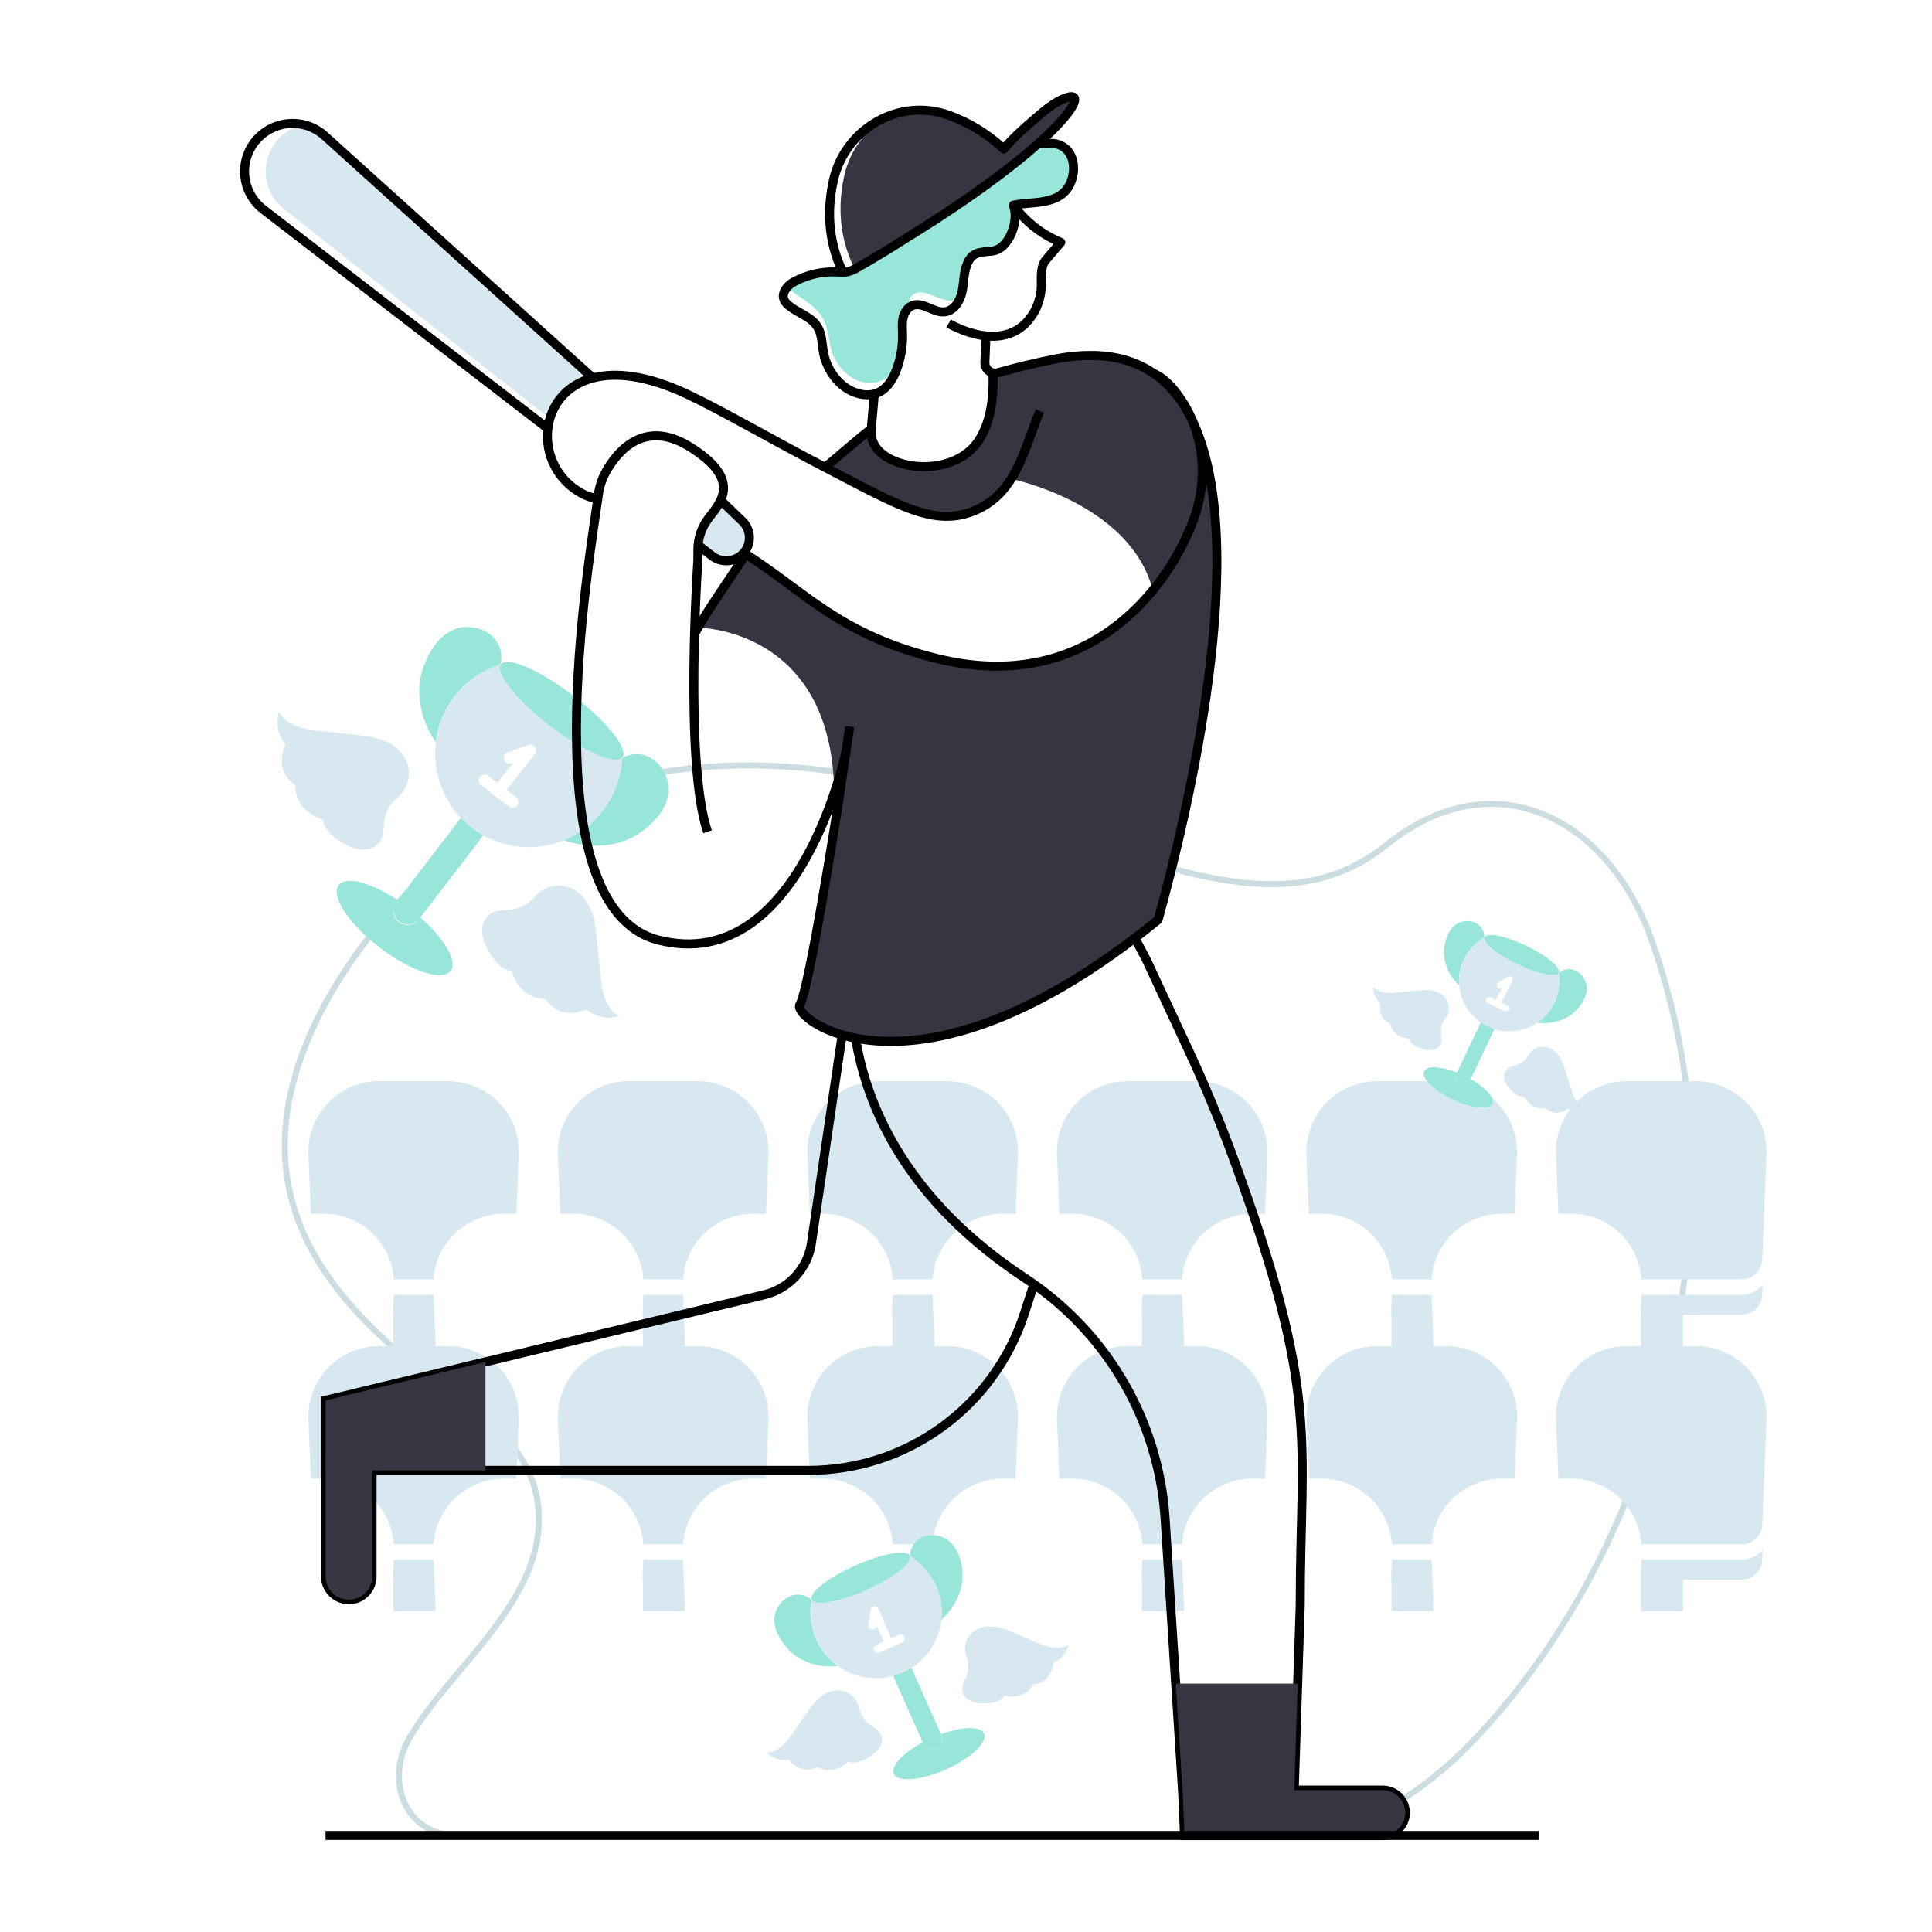 <?xml version="1.0" encoding="UTF-8"?> <svg xmlns="http://www.w3.org/2000/svg" width="1000" height="1000" viewBox="0 0 1000 1000" fill="none"><path d="M668 949.92C702.73 950.92 737.78 926.54 760.84 902.75C831.84 829.47 870.72 724.66 875.23 623.6C877.376 576.757 870.361 529.946 854.58 485.79C832.21 423.49 773.33 392.35 717.31 437.55C627.38 510.06 495.08 359.63 317.84 404.79C299.72 409.436 282.078 415.781 265.15 423.74C260.143 426.073 255.29 428.613 250.59 431.36" stroke="#CCDDE2" stroke-width="3.11" stroke-miterlimit="10"></path><path d="M246.33 433.879C230.043 443.919 215.362 456.355 202.78 470.769C172.6 505.149 144.78 552.449 147.57 599.619C149.86 638.159 171.76 668.309 199.26 693.619C225.69 717.979 273.01 738.019 278.34 777.799C284.9 826.709 233.51 861.929 211.8 899.799C199 922.169 210 950.999 238.26 949.999" stroke="#CCDDE2" stroke-width="3.11" stroke-miterlimit="10"></path><path d="M203.84 670.16L203.42 680.46H203.63V696.75H225.36V694.18L224.37 670.16H203.84Z" fill="#D7E8F0"></path><path d="M193.76 639.349C199.679 645.541 203.242 653.612 203.83 662.159H224.37C224.901 654.362 227.926 646.943 233 640.999C236.479 636.984 240.779 633.763 245.609 631.553C250.44 629.343 255.688 628.196 261 628.189H267.29L268.5 598.489C268.813 593.479 268.092 588.459 266.382 583.74C264.671 579.021 262.009 574.705 258.559 571.059C255.109 567.413 250.946 564.516 246.329 562.548C241.712 560.58 236.739 559.583 231.72 559.619H196.47C191.454 559.575 186.482 560.564 181.865 562.525C177.248 564.485 173.083 567.375 169.631 571.015C166.179 574.655 163.513 578.966 161.8 583.68C160.086 588.395 159.361 593.412 159.67 598.419L160.89 628.189H167.18C172.131 628.181 177.034 629.164 181.599 631.081C186.164 632.997 190.299 635.808 193.76 639.349Z" fill="#D7E8F0"></path><path d="M332.99 670.16L332.57 680.46H332.78V696.75H354.51V694.18L353.52 670.16H332.99Z" fill="#D7E8F0"></path><path d="M322.91 639.348C328.84 645.536 332.411 653.608 333 662.158H353.54C354.051 654.369 357.052 646.951 362.1 640.998C365.591 636.976 369.906 633.752 374.753 631.545C379.599 629.338 384.864 628.2 390.19 628.208H396.48L397.69 598.508C398.003 593.499 397.282 588.478 395.571 583.76C393.861 579.041 391.198 574.724 387.749 571.079C384.299 567.433 380.136 564.536 375.519 562.568C370.902 560.599 365.929 559.602 360.91 559.638H325.62C320.604 559.594 315.632 560.583 311.015 562.544C306.398 564.505 302.233 567.395 298.781 571.034C295.329 574.674 292.663 578.985 290.95 583.7C289.236 588.414 288.511 593.431 288.82 598.438L290 628.188H296.3C301.256 628.174 306.165 629.155 310.736 631.072C315.306 632.989 319.446 635.803 322.91 639.348Z" fill="#D7E8F0"></path><path d="M462.14 670.16L461.72 680.46H461.93V696.75H483.66V694.18L482.68 670.16H462.14Z" fill="#D7E8F0"></path><path d="M452.06 639.348C457.983 645.538 461.546 653.61 462.13 662.158H482.67C483.186 654.367 486.194 646.949 491.25 640.998C494.74 636.976 499.056 633.752 503.902 631.545C508.749 629.338 514.014 628.2 519.34 628.208H525.63L526.84 598.508C527.153 593.499 526.432 588.478 524.721 583.76C523.011 579.041 520.348 574.724 516.899 571.079C513.449 567.433 509.286 564.536 504.669 562.568C500.052 560.599 495.079 559.602 490.06 559.638H454.77C449.754 559.594 444.782 560.583 440.165 562.544C435.548 564.505 431.383 567.395 427.931 571.034C424.479 574.674 421.813 578.985 420.099 583.7C418.386 588.414 417.661 593.431 417.97 598.438L419.19 628.208H425.49C430.438 628.197 435.338 629.177 439.902 631.09C444.465 633.004 448.599 635.811 452.06 639.348Z" fill="#D7E8F0"></path><path d="M591.29 670.16L590.87 680.46H591.08V696.75H612.81V694.18L611.83 670.16H591.29Z" fill="#D7E8F0"></path><path d="M581.21 639.348C587.133 645.538 590.697 653.61 591.28 662.158H611.82C612.337 654.367 615.345 646.949 620.4 640.998C623.892 636.977 628.207 633.754 633.054 631.547C637.9 629.34 643.165 628.202 648.49 628.208H654.79L655.99 598.508C656.303 593.499 655.582 588.478 653.872 583.76C652.162 579.041 649.499 574.724 646.049 571.079C642.599 567.433 638.436 564.536 633.819 562.568C629.202 560.599 624.229 559.602 619.21 559.638H583.92C578.904 559.594 573.933 560.583 569.315 562.544C564.698 564.505 560.534 567.395 557.082 571.034C553.63 574.674 550.964 578.985 549.25 583.7C547.536 588.414 546.811 593.431 547.12 598.438L548.34 628.208H554.64C559.588 628.197 564.489 629.177 569.052 631.09C573.615 633.004 577.749 635.811 581.21 639.348Z" fill="#D7E8F0"></path><path d="M720.44 670.16L720.02 680.46H720.23V696.75H741.96V694.18L740.98 670.16H720.44Z" fill="#D7E8F0"></path><path d="M710.36 639.348C716.283 645.538 719.847 653.61 720.43 662.158H741C741.508 654.371 744.505 646.953 749.55 640.998C753.043 636.976 757.36 633.752 762.208 631.545C767.057 629.338 772.323 628.2 777.65 628.208H783.94L785.14 598.508C785.453 593.499 784.732 588.478 783.022 583.76C781.311 579.041 778.649 574.724 775.199 571.079C771.749 567.433 767.586 564.536 762.969 562.568C758.352 560.599 753.379 559.602 748.36 559.638H713.07C708.054 559.594 703.082 560.583 698.465 562.544C693.848 564.505 689.684 567.395 686.231 571.034C682.779 574.674 680.114 578.985 678.4 583.7C676.686 588.414 675.961 593.431 676.27 598.438L677.49 628.208H683.79C688.738 628.197 693.639 629.177 698.202 631.09C702.765 633.004 706.899 635.811 710.36 639.348Z" fill="#D7E8F0"></path><path d="M849.59 670.16L849.17 680.46H849.38V696.75H871.11V680.46H901.64C904.349 680.459 906.953 679.411 908.906 677.534C910.86 675.657 912.011 673.097 912.12 670.39L912.32 665.09C910.99 666.631 909.354 667.879 907.515 668.752C905.676 669.625 903.675 670.104 901.64 670.16H849.59Z" fill="#D7E8F0"></path><path d="M839.51 639.349C845.433 645.539 848.997 653.611 849.58 662.159H901.64C904.347 662.158 906.95 661.111 908.903 659.236C910.856 657.361 912.009 654.804 912.12 652.099L914.29 598.489C914.604 593.479 913.884 588.458 912.175 583.738C910.465 579.019 907.802 574.702 904.352 571.056C900.902 567.41 896.739 564.513 892.121 562.545C887.503 560.577 882.53 559.581 877.51 559.619H842.22C837.204 559.575 832.232 560.564 827.615 562.525C822.998 564.485 818.833 567.375 815.381 571.015C811.929 574.655 809.263 578.966 807.55 583.68C805.836 588.395 805.111 593.412 805.42 598.419L806.64 628.189H812.94C817.89 628.18 822.791 629.163 827.354 631.08C831.918 632.997 836.051 635.808 839.51 639.349Z" fill="#D7E8F0"></path><path d="M203.84 807.289L203.42 817.589H203.63V833.879H225.36V831.309L224.37 807.289H203.84Z" fill="#D7E8F0"></path><path d="M193.76 776.467C199.678 782.665 203.24 790.738 203.83 799.287H224.37C224.896 791.484 227.922 784.057 233 778.107C236.479 774.095 240.78 770.877 245.61 768.671C250.441 766.464 255.689 765.321 261 765.317H267.29L268.5 735.617C268.813 730.608 268.092 725.588 266.382 720.869C264.671 716.15 262.009 711.834 258.559 708.188C255.109 704.542 250.946 701.645 246.329 699.677C241.712 697.709 236.739 696.712 231.72 696.747H196.47C191.454 696.704 186.482 697.693 181.865 699.653C177.248 701.614 173.083 704.504 169.631 708.144C166.179 711.784 163.513 716.095 161.8 720.809C160.086 725.524 159.361 730.541 159.67 735.547L160.89 765.317H167.18C172.13 765.31 177.032 766.292 181.596 768.207C186.161 770.122 190.297 772.931 193.76 776.467Z" fill="#D7E8F0"></path><path d="M332.99 807.289L332.57 817.589H332.78V833.879H354.51V831.309L353.52 807.289H332.99Z" fill="#D7E8F0"></path><path d="M322.91 776.467C328.839 782.66 332.409 790.735 333 799.287H353.54C354.052 791.489 357.06 784.063 362.12 778.107C365.609 774.084 369.924 770.859 374.771 768.652C379.618 766.445 384.884 765.308 390.21 765.317H396.5L397.71 735.617C398.023 730.608 397.302 725.588 395.591 720.869C393.881 716.15 391.218 711.834 387.769 708.188C384.319 704.542 380.156 701.645 375.539 699.677C370.922 697.709 365.949 696.712 360.93 696.747H325.62C320.604 696.704 315.632 697.693 311.015 699.653C306.398 701.614 302.233 704.504 298.781 708.144C295.329 711.784 292.663 716.095 290.95 720.809C289.236 725.524 288.511 730.541 288.82 735.547L290 765.317H296.3C301.255 765.305 306.163 766.285 310.733 768.2C315.303 770.115 319.444 772.926 322.91 776.467Z" fill="#D7E8F0"></path><path d="M462.14 807.289L461.72 817.589H461.93V833.879H483.66V831.309L482.68 807.289H462.14Z" fill="#D7E8F0"></path><path d="M452.06 776.467C457.981 782.663 461.544 790.737 462.13 799.287H482.67C483.182 791.489 486.19 784.063 491.25 778.107C494.739 774.084 499.054 770.859 503.901 768.652C508.748 766.445 514.014 765.308 519.34 765.317H525.63L526.84 735.617C527.153 730.608 526.432 725.588 524.721 720.869C523.011 716.15 520.348 711.834 516.899 708.188C513.449 704.542 509.286 701.645 504.669 699.677C500.052 697.709 495.079 696.712 490.06 696.747H454.77C449.754 696.704 444.782 697.693 440.165 699.653C435.548 701.614 431.383 704.504 427.931 708.144C424.479 711.784 421.813 716.095 420.099 720.809C418.386 725.524 417.661 730.541 417.97 735.547L419.19 765.317H425.49C430.438 765.31 435.338 766.293 439.902 768.208C444.465 770.122 448.598 772.931 452.06 776.467Z" fill="#D7E8F0"></path><path d="M591.29 807.289L590.87 817.589H591.08V833.879H612.81V831.309L611.83 807.289H591.29Z" fill="#D7E8F0"></path><path d="M581.21 776.467C587.132 782.663 590.695 790.737 591.28 799.287H611.82C612.332 791.489 615.341 784.063 620.4 778.107C623.89 774.084 628.205 770.86 633.052 768.653C637.899 766.446 643.164 765.308 648.49 765.317H654.79L655.99 735.617C656.303 730.608 655.582 725.588 653.872 720.869C652.162 716.15 649.499 711.834 646.049 708.188C642.599 704.542 638.436 701.645 633.819 699.677C629.202 697.709 624.229 696.712 619.21 696.747H583.92C578.904 696.704 573.933 697.693 569.315 699.653C564.698 701.614 560.534 704.504 557.082 708.144C553.63 711.784 550.964 716.095 549.25 720.809C547.536 725.524 546.811 730.541 547.12 735.547L548.34 765.317H554.64C559.589 765.31 564.489 766.293 569.052 768.208C573.615 770.122 577.749 772.931 581.21 776.467Z" fill="#D7E8F0"></path><path d="M720.44 807.289L720.02 817.589H720.23V833.879H741.96V831.309L740.98 807.289H720.44Z" fill="#D7E8F0"></path><path d="M710.36 776.467C716.282 782.663 719.845 790.737 720.43 799.287H741C741.512 791.489 744.521 784.063 749.58 778.107C753.071 774.084 757.388 770.859 762.237 768.652C767.086 766.445 772.353 765.307 777.68 765.317H783.97L785.17 735.617C785.483 730.608 784.762 725.588 783.052 720.869C781.341 716.15 778.679 711.834 775.229 708.188C771.779 704.542 767.616 701.645 762.999 699.677C758.382 697.709 753.409 696.712 748.39 696.747H713.07C708.054 696.704 703.082 697.693 698.465 699.653C693.848 701.614 689.684 704.504 686.231 708.144C682.779 711.784 680.114 716.095 678.4 720.809C676.686 725.524 675.961 730.541 676.27 735.547L677.49 765.317H683.79C688.739 765.31 693.639 766.293 698.202 768.208C702.765 770.122 706.899 772.931 710.36 776.467Z" fill="#D7E8F0"></path><path d="M849.59 807.289L849.17 817.589H849.38V833.879H871.11V817.589H901.64C904.349 817.588 906.953 816.54 908.906 814.663C910.86 812.786 912.011 810.226 912.12 807.519L912.32 802.219C910.99 803.76 909.354 805.008 907.515 805.881C905.676 806.754 903.675 807.233 901.64 807.289H849.59Z" fill="#D7E8F0"></path><path d="M839.51 776.467C845.432 782.663 848.995 790.737 849.58 799.287H901.64C904.347 799.287 906.95 798.24 908.903 796.365C910.856 794.49 912.009 791.933 912.12 789.227L914.29 735.617C914.604 730.608 913.884 725.587 912.175 720.867C910.465 716.148 907.802 711.831 904.352 708.185C900.902 704.539 896.739 701.642 892.121 699.674C887.503 697.706 882.53 696.71 877.51 696.747H842.22C837.204 696.704 832.232 697.693 827.615 699.653C822.998 701.614 818.833 704.504 815.381 708.144C811.929 711.784 809.263 716.095 807.55 720.809C805.836 725.524 805.111 730.541 805.42 735.547L806.64 765.317H812.94C817.889 765.31 822.789 766.293 827.352 768.208C831.915 770.122 836.049 772.931 839.51 776.467Z" fill="#D7E8F0"></path><path d="M284.63 375.849C267.23 362.529 255.85 348.189 259.21 343.849C262.57 339.509 279.34 346.749 296.75 360.079C314.16 373.409 325.49 387.719 322.16 392.079C322.098 392.173 322.012 392.249 321.91 392.299C318.08 396.119 301.62 388.889 284.63 375.849Z" fill="#98E5D9"></path><path d="M331.5 430.911C320.42 438.781 304.67 439.511 291.81 434.911C300.366 431.431 307.752 425.581 313.1 418.049C318.448 410.518 321.535 401.616 322 392.391V392.321C331.35 387.241 341.21 392.371 344.76 401.881C349.19 414.001 341 424.241 331.5 430.911Z" fill="#98E5D9"></path><path d="M259.05 343.901C249.547 346.872 241.196 352.708 235.14 360.611C229.877 367.454 226.566 375.596 225.56 384.171C217.72 372.971 214.5 357.701 219.27 344.941C223.27 334.051 231.06 323.391 243.87 324.621C253.91 325.501 261.42 333.631 259.05 343.901Z" fill="#98E5D9"></path><path d="M250.22 432.36L217 475.66C216.413 476.427 215.681 477.071 214.845 477.555C214.009 478.039 213.086 478.353 212.129 478.48C211.171 478.608 210.198 478.545 209.265 478.296C208.332 478.047 207.457 477.617 206.69 477.03C205.923 476.443 205.279 475.711 204.795 474.875C204.311 474.039 203.997 473.116 203.87 472.159C203.743 471.202 203.805 470.228 204.054 469.295C204.303 468.362 204.733 467.487 205.32 466.72L238.5 423.41L250.22 432.36Z" fill="#98E5D9"></path><path d="M233.22 502.531C228.96 508.101 212.53 502.701 196.53 490.441C180.53 478.181 171 463.731 175.3 458.161C179.05 453.281 192.06 456.801 205.96 465.931L205.36 466.721C204.707 467.479 204.216 468.362 203.917 469.315C203.617 470.269 203.516 471.274 203.618 472.269C203.72 473.264 204.024 474.227 204.512 475.1C204.999 475.973 205.659 476.737 206.452 477.346C207.245 477.955 208.154 478.396 209.123 478.642C210.093 478.888 211.102 478.933 212.089 478.775C213.076 478.617 214.021 478.26 214.865 477.724C215.71 477.189 216.436 476.487 217 475.661L217.6 474.881C230.14 485.941 237 497.651 233.22 502.531Z" fill="#98E5D9"></path><path d="M303.55 522.43C299.589 524.295 295.105 524.73 290.86 523.66C287.407 522.507 284.454 520.206 282.49 517.141C272.91 517.051 267.27 510.611 264.93 502.661C264.16 502.491 263.17 502.231 262.52 502.011C256.28 499.491 252.52 492.3 250.18 486.34C249.29 482.84 249.09 478.93 251.11 475.86C252.411 473.885 254.348 472.414 256.6 471.691C258.86 471.011 261.25 471.261 263.54 471.011C268.54 470.371 273.18 468.371 276.48 464.441C285.31 453.951 304.48 456.18 308.03 479.05C311.58 501.92 308.81 519.25 320.39 525.91C320.289 525.978 320.182 526.035 320.07 526.081C315.25 527.251 309.1 527.17 303.55 522.43Z" fill="#D7E8F0"></path><path d="M147.8 385.349C145.895 389.28 145.411 393.75 146.43 397.999C147.539 401.468 149.81 404.449 152.86 406.439C152.86 416.029 159.22 421.729 167.14 424.159C167.31 424.929 167.56 425.929 167.77 426.579C170.22 432.839 177.37 436.679 183.3 439.089C186.8 440.009 190.7 440.259 193.79 438.269C195.784 436.991 197.277 435.067 198.02 432.819C198.73 430.569 198.5 428.179 198.78 425.889C199.47 420.889 201.52 416.279 205.49 413.029C216.07 404.319 214.05 385.089 191.22 381.319C168.39 377.549 151 380.119 144.5 368.469C144.433 368.569 144.376 368.677 144.33 368.789C143.11 373.599 143.12 379.739 147.8 385.349Z" fill="#D7E8F0"></path><path d="M322 392.389V392.319C318 396.059 301.64 388.799 284.68 375.839C268.46 363.389 257.46 349.999 258.83 344.749C258.923 344.413 259.072 344.095 259.27 343.809C259.19 343.809 259.14 343.809 259.12 343.899C249.618 346.87 241.266 352.707 235.21 360.609C229.947 367.452 226.636 375.594 225.63 384.169C225.63 384.289 225.63 384.479 225.58 384.589C224.75 391.894 225.594 399.293 228.048 406.223C230.502 413.154 234.502 419.435 239.745 424.59C244.988 429.745 251.335 433.639 258.306 435.976C265.278 438.313 272.689 439.032 279.98 438.079C283.866 437.547 287.676 436.557 291.33 435.129L291.88 434.909C300.423 431.418 307.794 425.564 313.129 418.033C318.464 410.502 321.541 401.606 322 392.389ZM276.88 390.299L262.18 408.919L267.26 412.799C267.574 413.042 267.837 413.345 268.032 413.691C268.228 414.036 268.354 414.418 268.401 414.812C268.449 415.206 268.417 415.606 268.309 415.989C268.2 416.371 268.017 416.728 267.77 417.039C267.397 417.505 266.893 417.849 266.323 418.027C265.752 418.205 265.142 418.209 264.57 418.039C264.214 417.943 263.877 417.791 263.57 417.589L256 411.859C255.84 411.759 255.69 411.589 255.53 411.489L249 406.339C248.365 405.86 247.946 405.148 247.835 404.361C247.725 403.573 247.931 402.774 248.41 402.139C248.649 401.817 248.95 401.547 249.295 401.343C249.64 401.14 250.022 401.008 250.42 400.955C250.817 400.902 251.22 400.929 251.607 401.034C251.993 401.14 252.355 401.321 252.67 401.569L257.43 405.249L265.72 394.719L264.98 394.959C264.601 395.134 264.19 395.228 263.773 395.235C263.356 395.243 262.942 395.163 262.557 395.001C262.173 394.839 261.826 394.599 261.54 394.296C261.253 393.993 261.033 393.633 260.893 393.24C260.754 392.847 260.698 392.429 260.729 392.013C260.76 391.597 260.877 391.192 261.073 390.824C261.27 390.456 261.541 390.133 261.869 389.875C262.197 389.618 262.576 389.432 262.98 389.329L273.54 385.619C274.152 385.385 274.825 385.365 275.45 385.563C276.075 385.761 276.614 386.165 276.98 386.709C277.339 387.244 277.52 387.88 277.497 388.525C277.474 389.169 277.247 389.79 276.85 390.299H276.88Z" fill="#D7E8F0"></path><path d="M448.4 823.089C434.34 829.369 421.68 831.578 420.11 828.038C418.54 824.498 428.65 816.589 442.7 810.308C456.75 804.028 469.39 801.828 470.97 805.308C470.992 805.384 470.992 805.463 470.97 805.538C472.11 809.228 462.14 816.999 448.4 823.089Z" fill="#98E5D9"></path><path d="M498.08 812.611C499.23 822.081 494.4 832.051 487.25 838.441C487.966 831.997 486.828 825.482 483.971 819.662C481.114 813.842 476.656 808.957 471.12 805.581H471.06C471.06 798.101 477.53 793.731 484.59 794.731C493.54 796.001 497.13 804.541 498.08 812.611Z" fill="#98E5D9"></path><path d="M420.1 828.169C418.757 835.027 419.56 842.133 422.4 848.519C424.86 854.064 428.779 858.837 433.74 862.329C424.2 863.419 413.69 860.329 407.42 853.069C402.04 846.929 398.07 838.569 403.12 831.069C407 825.179 414.56 823.259 420.1 828.169Z" fill="#98E5D9"></path><path d="M471.74 863.262L487.35 898.262C487.865 899.506 487.874 900.903 487.376 902.154C486.877 903.405 485.909 904.412 484.679 904.961C483.449 905.51 482.053 905.556 480.789 905.092C479.525 904.627 478.492 903.687 477.91 902.472L462.31 867.472L471.74 863.262Z" fill="#98E5D9"></path><path d="M509.36 897.272C511.36 901.762 502.53 910.092 489.6 915.862C476.67 921.632 464.6 922.642 462.6 918.142C460.84 914.202 467.38 907.342 477.67 901.832L477.95 902.462C478.532 903.677 479.565 904.617 480.829 905.082C482.093 905.547 483.489 905.5 484.719 904.951C485.949 904.402 486.917 903.395 487.416 902.144C487.914 900.893 487.905 899.496 487.39 898.252L487.11 897.622C498.08 893.612 507.6 893.322 509.36 897.272Z" fill="#98E5D9"></path><path d="M545.2 860.528C545.026 863.596 543.792 866.509 541.71 868.768C539.844 870.521 537.433 871.58 534.88 871.768C531.61 877.648 525.75 878.968 520.06 877.768C519.7 878.178 519.2 878.708 518.85 879.038C515.21 882.038 509.51 881.948 505.05 881.398C502.59 880.778 500.11 879.588 498.89 877.318C498.105 875.853 497.847 874.161 498.16 872.528C498.652 870.969 499.288 869.459 500.06 868.018C501.454 864.783 501.555 861.136 500.34 857.828C496.83 848.828 504.64 837.758 519.93 843.258C535.22 848.758 545 856.258 553 851.328C553.009 851.411 553.009 851.495 553 851.578C552.536 853.597 551.582 855.469 550.221 857.03C548.861 858.592 547.136 859.793 545.2 860.528Z" fill="#D7E8F0"></path><path d="M408.41 910.72C410.198 913.22 412.8 915.019 415.77 915.81C418.281 916.288 420.881 915.885 423.13 914.67C429.05 917.89 434.7 915.87 438.86 911.79C439.39 911.95 440.09 912.13 440.56 912.22C445.25 912.81 450.01 909.68 453.48 906.82C455.23 904.98 456.69 902.65 456.48 900.08C456.363 898.421 455.678 896.852 454.54 895.64C453.293 894.591 451.955 893.657 450.54 892.85C447.631 890.866 445.594 887.841 444.85 884.4C443.01 874.95 430.47 869.75 420.49 882.58C410.51 895.41 406.27 907 396.88 907.1C396.922 907.173 396.969 907.243 397.02 907.31C398.491 908.772 400.3 909.848 402.287 910.443C404.274 911.037 406.377 911.133 408.41 910.72Z" fill="#D7E8F0"></path><path d="M471.12 805.579H471.06C472.06 809.309 462.06 816.959 448.38 823.089C435.26 828.919 423.31 831.219 420.54 828.619C420.359 828.454 420.21 828.257 420.1 828.039C420.1 828.099 420.1 828.129 420.1 828.159C418.757 835.017 419.56 842.123 422.4 848.509C424.86 854.054 428.78 858.827 433.74 862.319C433.8 862.379 433.92 862.439 433.98 862.489C438.21 865.451 443.059 867.411 448.159 868.22C453.259 869.028 458.477 868.665 463.416 867.156C468.354 865.648 472.885 863.034 476.663 859.514C480.441 855.993 483.367 851.659 485.22 846.839C486.194 844.258 486.865 841.574 487.22 838.839C487.22 838.689 487.22 838.569 487.22 838.419C487.936 831.974 486.798 825.46 483.941 819.639C481.084 813.819 476.626 808.934 471.09 805.559L471.12 805.579ZM454.71 832.729L461.27 847.999L465.37 846.169C465.886 845.947 466.469 845.938 466.991 846.144C467.514 846.35 467.934 846.754 468.16 847.269C468.331 847.654 468.38 848.083 468.301 848.497C468.223 848.911 468.02 849.292 467.72 849.589C467.546 849.78 467.339 849.939 467.11 850.059L461 852.809C460.88 852.869 460.73 852.909 460.61 852.969L455.22 855.329C454.968 855.445 454.696 855.511 454.419 855.521C454.141 855.531 453.865 855.486 453.605 855.388C453.345 855.291 453.108 855.142 452.906 854.952C452.704 854.761 452.542 854.532 452.43 854.279C452.314 854.023 452.249 853.746 452.241 853.466C452.232 853.185 452.28 852.905 452.38 852.643C452.481 852.38 452.632 852.14 452.826 851.937C453.02 851.734 453.253 851.571 453.51 851.459L457.37 849.749L453.65 841.109L453.55 841.649C453.513 841.926 453.422 842.193 453.28 842.434C453.139 842.675 452.951 842.886 452.727 843.053C452.504 843.221 452.249 843.342 451.978 843.41C451.706 843.478 451.424 843.491 451.148 843.448C450.872 843.405 450.607 843.308 450.369 843.162C450.131 843.015 449.924 842.823 449.761 842.596C449.599 842.369 449.483 842.111 449.421 841.839C449.359 841.566 449.352 841.284 449.4 841.009L450.64 833.249C450.694 832.789 450.906 832.362 451.24 832.041C451.574 831.72 452.008 831.525 452.47 831.489C452.927 831.429 453.391 831.518 453.794 831.741C454.197 831.964 454.518 832.31 454.71 832.729Z" fill="#D7E8F0"></path><path d="M785.29 499.149C774.69 494.149 767.13 487.849 768.41 485.149C769.69 482.449 779.29 484.439 789.89 489.489C800.49 494.539 808.03 500.789 806.77 503.489C806.747 503.548 806.709 503.6 806.66 503.639C805.08 506.059 795.65 504.099 785.29 499.149Z" fill="#98E5D9"></path><path d="M816 522.811C811.07 528.161 802.89 530.301 795.64 529.311C799.735 526.536 802.954 522.651 804.918 518.111C806.883 513.571 807.511 508.565 806.73 503.681C811.07 499.981 816.8 501.571 819.73 506.161C823.37 512.001 820.2 518.261 816 522.811Z" fill="#98E5D9"></path><path d="M768.33 485.241C763.681 487.857 759.954 491.845 757.66 496.661C755.66 500.831 754.827 505.465 755.25 510.071C749.9 505.071 746.51 497.421 747.6 490.211C748.5 484.051 751.38 477.601 758.23 476.821C763.59 476.171 768.44 479.591 768.33 485.241Z" fill="#98E5D9"></path><path d="M773.53 532.6L761 559C760.777 559.468 760.465 559.887 760.08 560.234C759.696 560.581 759.247 560.848 758.759 561.021C758.271 561.195 757.754 561.27 757.236 561.243C756.719 561.216 756.213 561.088 755.745 560.865C755.277 560.643 754.858 560.33 754.512 559.946C754.165 559.561 753.897 559.112 753.724 558.624C753.551 558.136 753.476 557.619 753.502 557.102C753.529 556.585 753.657 556.078 753.88 555.61L766.46 529.23L773.53 532.6Z" fill="#98E5D9"></path><path d="M772.42 571.271C770.8 574.671 761.59 573.661 751.84 569.011C742.09 564.361 735.51 557.841 737.13 554.441C738.54 551.441 745.76 551.871 754.06 555.111L753.83 555.591C753.606 556.062 753.477 556.572 753.45 557.093C753.424 557.613 753.5 558.134 753.674 558.625C753.849 559.117 754.119 559.569 754.468 559.956C754.817 560.343 755.239 560.657 755.71 560.881C756.181 561.105 756.691 561.234 757.212 561.261C757.732 561.287 758.253 561.211 758.744 561.037C759.235 560.862 759.688 560.592 760.075 560.243C760.462 559.894 760.776 559.472 761 559.001L761.23 558.531C769 562.921 773.84 568.301 772.42 571.271Z" fill="#98E5D9"></path><path d="M811.49 573.89C809.624 575.309 807.322 576.034 804.98 575.94C803.043 575.724 801.238 574.848 799.87 573.46C794.87 574.46 791.16 571.72 789.05 567.82C788.63 567.82 788.05 567.82 787.71 567.74C784.17 567.12 781.4 563.74 779.51 560.9C779.014 560.065 778.698 559.136 778.581 558.172C778.464 557.208 778.549 556.23 778.83 555.3C779.294 554.121 780.148 553.137 781.25 552.51C782.4 552.026 783.591 551.648 784.81 551.38C787.377 550.587 789.542 548.841 790.86 546.5C794.32 540.02 804.64 539.05 809.02 550.65C813.4 562.25 813.9 571.65 820.71 573.85L820.56 573.97C819.158 574.705 817.597 575.082 816.015 575.068C814.433 575.054 812.878 574.649 811.49 573.89Z" fill="#D7E8F0"></path><path d="M714.62 519.331C714.057 521.606 714.301 524.005 715.31 526.121C716.274 527.817 717.792 529.131 719.61 529.841C720.67 534.841 724.61 537.141 729.07 537.541C729.24 537.921 729.49 538.421 729.67 538.741C731.67 541.741 735.82 542.961 739.2 543.571C740.164 543.694 741.142 543.615 742.073 543.34C743.005 543.064 743.869 542.598 744.61 541.971C745.511 541.081 746.079 539.909 746.22 538.651C746.212 537.402 746.089 536.156 745.85 534.931C745.559 532.258 746.308 529.576 747.94 527.441C752.52 521.701 749.32 511.841 736.94 512.441C724.56 513.041 715.73 516.271 711.01 510.891C711.004 510.95 711.004 511.011 711.01 511.071C710.89 512.638 711.156 514.21 711.785 515.651C712.415 517.091 713.388 518.355 714.62 519.331Z" fill="#D7E8F0"></path><path d="M806.71 503.679C805.01 506.089 795.64 504.099 785.31 499.189C775.43 494.459 768.17 488.659 768.31 485.759C768.318 485.573 768.359 485.39 768.43 485.219C768.43 485.219 768.37 485.219 768.36 485.279C763.711 487.894 759.984 491.883 757.69 496.699C755.69 500.869 754.857 505.503 755.28 510.109C755.285 510.185 755.285 510.262 755.28 510.339C755.665 514.257 756.935 518.037 758.994 521.393C761.052 524.748 763.846 527.593 767.165 529.712C770.483 531.83 774.24 533.167 778.15 533.623C782.061 534.078 786.024 533.639 789.74 532.339C791.717 531.625 793.603 530.682 795.36 529.529L795.63 529.349C799.725 526.574 802.944 522.689 804.908 518.149C806.873 513.609 807.501 508.603 806.72 503.719L806.71 503.679ZM782.82 507.589L777.18 518.999L780.28 520.469C780.665 520.66 780.957 520.996 781.094 521.403C781.231 521.81 781.201 522.254 781.01 522.639C780.875 522.931 780.652 523.173 780.372 523.333C780.093 523.492 779.77 523.561 779.45 523.529C779.255 523.523 779.062 523.482 778.88 523.409L774.3 521.229C774.2 521.229 774.11 521.119 774.01 521.079L770.01 519.079C769.818 518.99 769.646 518.863 769.503 518.707C769.361 518.551 769.25 518.368 769.179 518.169C769.107 517.97 769.076 517.759 769.086 517.548C769.097 517.337 769.149 517.13 769.24 516.939C769.331 516.745 769.46 516.571 769.619 516.427C769.777 516.284 769.963 516.173 770.165 516.101C770.366 516.03 770.58 515.999 770.794 516.01C771.008 516.022 771.217 516.076 771.41 516.169L774.31 517.569L777.49 511.129L777.13 511.339C776.949 511.452 776.746 511.528 776.535 511.563C776.324 511.598 776.108 511.59 775.9 511.541C775.691 511.491 775.495 511.401 775.322 511.276C775.148 511.15 775.002 510.991 774.89 510.809C774.782 510.628 774.71 510.427 774.68 510.218C774.649 510.009 774.66 509.797 774.712 509.592C774.764 509.388 774.857 509.196 774.983 509.027C775.11 508.858 775.268 508.716 775.45 508.609L780.57 505.489C780.866 505.298 781.218 505.213 781.568 505.247C781.919 505.282 782.247 505.434 782.5 505.679C782.748 505.923 782.912 506.239 782.97 506.582C783.027 506.925 782.975 507.277 782.82 507.589Z" fill="#D7E8F0"></path><path d="M617.59 268.841C612.649 282.063 605.575 294.386 596.65 305.321C584.74 260.161 523.34 247.871 523.34 247.871C499.29 283.741 460 258.631 460 258.631L427.81 241.061C433.38 236.521 443.02 227.961 449.02 223.361C450.42 228.861 453.84 235.711 462.02 238.201C476.52 242.581 503.02 245.941 510.8 219.131C513.38 210.644 514.875 201.864 515.25 193.001C515.631 193.001 516.01 192.937 516.37 192.811C525.82 190.171 536.99 187.431 546.57 185.631C553.296 184.308 560.148 183.734 567 183.921C579.26 184.351 589.34 187.801 597.58 193.651C597.58 193.651 597.58 193.651 597.64 193.651C605.51 199.251 611.64 207.061 616.4 216.521C616.406 216.585 616.427 216.646 616.46 216.701C623.59 233.001 623.84 251.791 617.59 268.841Z" fill="#353642"></path><path d="M367 267.811C367 267.811 372.18 258.161 376.56 262.351C380.94 266.541 398.19 282.351 379.98 289.581C361.77 296.811 360.71 275.011 363.08 274.581C365.45 274.151 367 267.811 367 267.811Z" fill="#D7E8F0"></path><path d="M599.52 475.998C595.45 479.328 591.4 482.508 587.46 485.488C519.76 536.998 471.08 542.878 442.8 537.278C440.493 536.846 438.21 536.295 435.96 535.628C419.78 530.868 412.38 522.508 414.06 519.958C418.73 512.958 433.69 417.428 433.69 417.428C433.69 417.428 432.91 420.908 431.2 426.508C439.29 324.758 361.3 324.888 361.3 324.888C367.87 313.408 377.35 300.318 386.03 286.778C417.82 307.158 434.53 328.368 485.03 340.848C562.52 359.948 604.39 305.478 617.86 268.848C624.11 251.848 623.86 233.008 616.77 216.738C648.76 281.218 614.32 422.718 599.52 475.998Z" fill="#353642"></path><path d="M306.87 195.639L291.57 203.119L284.88 216.859L147.14 108.389C143.423 105.504 140.603 101.623 139.007 97.198C137.41 92.772 137.104 87.985 138.124 83.392C139.143 78.799 141.447 74.591 144.765 71.257C148.084 67.922 152.282 65.6 156.87 64.559C161.241 65.507 165.267 67.638 168.51 70.719L306.87 195.639Z" fill="#D7E8F0"></path><path d="M555.46 84.448C555.793 86.436 555.769 88.468 555.39 90.448C551.85 95.278 547.28 103.368 541.39 103.978C532.58 104.888 532.58 104.888 528.21 105.398C526.21 106.118 525.7 108.218 525.21 114.728C525.129 115.866 524.962 116.996 524.71 118.108C521.45 122.288 518.27 129.108 513.53 129.868C507.62 130.868 502.65 128.438 501.88 133.648C499.75 135.888 498.88 139.138 499.01 143.468C499.062 145.84 498.724 148.205 498.01 150.468C497.167 151.892 496.189 153.231 495.09 154.468C492.59 157.218 486.64 154.538 480.16 152.018C473.68 149.498 469.77 154.128 470.09 158.568C465.78 161.708 467.21 170.878 467.09 175.568C466.97 180.258 466.45 185.278 464.33 189.568C462.838 192.44 460.51 194.791 457.653 196.312C454.796 197.834 451.546 198.453 448.33 198.088C440.78 197.308 434.65 191.218 431.54 184.608C428.54 178.158 429.42 170.348 425.7 164.348C423.42 160.668 419.98 157.808 416.44 155.348C413.97 153.658 411.44 152.248 409.29 150.118C408.909 149.791 408.619 149.371 408.45 148.898C408.13 147.648 410.29 146.368 411.08 145.728C420.21 138.388 433.08 142.518 439.92 140.228C446.76 137.938 491.92 108.518 491.92 108.518C491.92 108.518 527 83.078 533.6 77.598C540.2 72.118 553.43 72.278 555.46 84.448Z" fill="#98E5D9"></path><path d="M467.68 124.06L441.79 137.9C437.04 128.17 432.25 112.06 437.02 90.8C438.48 84.286 441.32 78.161 445.348 72.838C449.376 67.514 454.498 63.116 460.37 59.94C470.444 56.056 481.599 56.031 491.69 59.87C502.031 63.709 511.505 69.566 519.56 77.1C520.75 75.67 522.04 74.23 523.36 72.84C527.286 68.821 531.425 65.015 535.76 61.44C540.6 57.28 546.15 52.35 552.43 50.44C552.621 50.357 552.818 50.29 553.02 50.24C564.78 47 546.48 75.7 467.68 124.06Z" fill="#353642"></path><path d="M537.16 74.461C541.16 74.461 545.7 73.461 549.39 75.461C557.05 79.461 557.06 90.461 552.88 96.961C546.88 106.261 533.88 104.241 524.51 106.191C530.752 114.752 539.247 121.412 549.05 125.431C549.05 125.431 544.72 130.621 541.12 134.791C539.12 137.101 538.85 141.951 538.96 145.791C539.207 151.224 537.954 156.621 535.34 161.391C521.34 185.821 491.02 167.391 491.02 167.391" stroke="black" stroke-width="4.67" stroke-linejoin="round"></path><path d="M467.78 124.001C467.78 124.001 467.71 124.071 467.68 124.081C459.933 129.061 452.063 133.818 444.07 138.351C442.4 139.423 440.566 140.213 438.64 140.691C437.865 140.831 437.077 140.891 436.29 140.871C435.21 140.871 434.11 140.801 433 140.771C425.339 140.441 417.734 142.204 411 145.871C408.894 146.917 407.172 148.6 406.08 150.681C404.4 154.251 406.29 156.601 408.43 158.291C413.19 162.141 419.84 163.891 423.06 169.091C425.57 173.091 425.39 178.091 426.27 182.701C427.43 188.621 430.38 194.042 434.72 198.231C440.19 203.471 448.84 206.391 455.48 202.741C459.71 200.401 462.31 195.901 464.03 191.351C466.179 185.597 467.24 179.493 467.16 173.351C467.11 170.471 466.8 167.531 467.39 164.701C467.98 161.871 469.68 159.081 472.39 158.091C477.81 156.091 483.25 162.021 488.95 161.401C493.71 160.901 496.82 156.031 497.89 151.341C498.96 146.651 498.7 141.701 500.37 137.211C502.92 130.211 507.28 130.611 513.51 129.951C522.57 129.001 527.67 113.711 524.51 106.191" stroke="black" stroke-width="4.67" stroke-linejoin="round"></path><path d="M436.29 140.852C431.49 131.142 426.54 114.902 431.36 93.392C437.41 66.392 465.85 50.092 491.68 59.862C502.024 63.707 511.499 69.575 519.55 77.122C524.27 71.412 530.14 66.242 535.75 61.442C540.75 57.162 546.52 52.052 553.01 50.272C564.78 47.032 546.49 75.702 467.69 124.062" stroke="black" stroke-width="4.67" stroke-linejoin="round"></path><path d="M535.16 664.659L530.21 679.899C522.555 703.482 507.63 724.036 487.575 738.616C467.52 753.195 443.364 761.052 418.57 761.059H192.57V815.899C192.592 818.291 191.899 820.635 190.579 822.63C189.26 824.625 187.374 826.18 185.164 827.095C182.955 828.011 180.522 828.246 178.178 827.769C175.834 827.292 173.686 826.125 172.01 824.419C170.883 823.305 169.99 821.978 169.382 820.515C168.774 819.052 168.464 817.483 168.47 815.899V724.819L251.24 704.909L395.54 670.169C401.818 668.665 407.503 665.317 411.862 660.555C416.221 655.793 419.055 649.835 420 643.449L435.93 535.629" stroke="black" stroke-width="4.67" stroke-miterlimit="10"></path><path d="M438 388.51C438 388.51 414.26 504.95 341 486.63C273.69 469.8 305 290.11 309.77 255.68C310.327 251.637 311.637 247.733 313.63 244.17C319.44 233.75 333.47 216.42 357.33 231.45C383.24 247.78 373.97 259.07 367.04 267.81C363.265 272.585 361.214 278.494 361.22 284.58V289.93C361.22 289.93 354.06 394.75 366.22 430.53" stroke="black" stroke-width="4.67" stroke-miterlimit="10"></path><path d="M385 286.131C417.44 306.721 434 328.251 485 340.851C562.49 359.951 604.36 305.481 617.83 268.851C624.08 251.851 623.83 233.011 616.74 216.741C616.707 216.687 616.686 216.625 616.68 216.561C614.725 212.087 612.252 207.858 609.31 203.961C605.91 199.421 602.06 195.651 597.92 193.691C597.92 193.691 597.92 193.691 597.86 193.691" stroke="black" stroke-width="4.67" stroke-miterlimit="10"></path><path d="M538.22 212.778C530.22 231.958 526.22 254.778 505.17 263.978C484.12 273.178 465.67 261.978 427.03 241.898C399.91 227.838 373.62 212.468 355.55 203.978C334.74 194.208 318.55 192.558 306.87 195.638C292.59 199.378 284.94 210.168 283.57 221.828C282.785 228.512 284.027 235.277 287.135 241.245C290.243 247.214 295.074 252.11 301 255.298C305.51 257.728 308 257.978 309.46 257.138" stroke="black" stroke-width="4.67" stroke-miterlimit="10"></path><path d="M386 286.781C376.48 301.621 366 315.961 359.44 328.191" stroke="black" stroke-width="4.67" stroke-miterlimit="10"></path><path d="M587.42 485.52L593.42 496.88L614.76 542.66C623.307 560.993 631.083 579.66 638.09 598.66C683.5 722.28 672.99 743.66 672.99 831.25L671.68 871.43L669.88 926.55H715.7C717.305 926.56 718.891 926.898 720.361 927.543C721.831 928.188 723.153 929.126 724.248 930.3C725.342 931.474 726.186 932.859 726.726 934.371C727.266 935.882 727.492 937.488 727.39 939.09C726.99 945.34 721.48 950.09 715.23 950.09H613.11L612.11 927.29L608.6 872.42L602.97 784.76C601.25 760.99 594.278 737.898 582.557 717.147C570.837 696.397 554.659 678.504 535.19 664.76C533.69 663.67 532.19 662.65 530.68 661.65C470.11 621.74 448.96 574.31 442.83 537.38" stroke="black" stroke-width="4.67" stroke-miterlimit="10"></path><path d="M439.8 376.091L433.66 417.431C433.66 417.431 418.7 513.001 414 520.001C412.32 522.551 419.72 530.911 435.9 535.671C438.15 536.338 440.433 536.889 442.74 537.321C471.02 542.921 519.74 537.011 587.36 485.561C591.36 482.561 595.36 479.401 599.42 476.071C614.22 422.791 648.66 281.291 616.68 216.801C616.647 216.746 616.626 216.685 616.62 216.621C611.89 207.161 605.73 199.351 597.86 193.751C597.86 193.751 597.86 193.751 597.8 193.751C589.55 187.901 579.48 184.451 567.22 184.021C560.354 183.832 553.489 184.405 546.75 185.731C537.17 187.531 526 190.271 516.55 192.911C515.737 193.142 514.88 193.176 514.051 193.011C513.221 192.845 512.443 192.485 511.781 191.959C511.118 191.434 510.591 190.758 510.241 189.988C509.891 189.218 509.73 188.376 509.77 187.531L510.36 173.531" stroke="black" stroke-width="4.67" stroke-miterlimit="10"></path><path d="M361.27 282.09L368.71 287.87C370.487 289.2 372.599 290.012 374.81 290.213C377.021 290.415 379.244 289.999 381.233 289.013C383.222 288.026 384.898 286.507 386.075 284.625C387.252 282.742 387.884 280.57 387.9 278.35C387.9 276.735 387.572 275.136 386.936 273.651C386.3 272.166 385.369 270.825 384.2 269.71L372.94 258.91" stroke="black" stroke-width="4.67" stroke-miterlimit="10"></path><path d="M283.57 221.831L136.25 108.381C133.585 106.324 131.365 103.746 129.727 100.804C128.089 97.862 127.067 94.618 126.722 91.269C126.377 87.919 126.716 84.535 127.72 81.321C128.724 78.107 130.371 75.131 132.561 72.574C134.752 70.016 137.439 67.931 140.46 66.445C143.481 64.958 146.773 64.102 150.136 63.928C153.499 63.754 156.861 64.265 160.02 65.431C163.179 66.597 166.067 68.394 168.51 70.711L306.87 195.641" stroke="black" stroke-width="4.67" stroke-miterlimit="10"></path><path d="M452.57 203.879L451.79 212.699L450.95 222.079C444.89 226.469 432.85 237.229 427.03 241.899" stroke="black" stroke-width="4.67" stroke-miterlimit="10"></path><path d="M451 222.078C449.86 233.468 461 239.078 470.57 240.838C482.2 243.038 496.57 240.188 504.57 230.708C512.84 220.838 514.37 205.978 513.98 193.648" stroke="black" stroke-width="4.67" stroke-miterlimit="10"></path><path d="M251.28 704.91V761.06H192.61V815.9C192.632 818.292 191.939 820.636 190.619 822.631C189.3 824.626 187.414 826.181 185.204 827.097C182.995 828.012 180.562 828.247 178.218 827.77C175.874 827.293 173.726 826.126 172.05 824.42C170.923 823.306 170.03 821.979 169.422 820.517C168.814 819.054 168.504 817.484 168.51 815.9V724.82L251.28 704.91Z" fill="#353642"></path><path d="M727.39 939.051C726.99 945.301 721.48 950.051 715.23 950.051H613.11L612.11 927.251L608.6 872.381C608.81 871.761 608.91 871.441 608.91 871.441H671.71L669.91 926.561H715.7C717.305 926.572 718.891 926.91 720.361 927.555C721.831 928.2 723.154 929.138 724.248 930.312C725.342 931.486 726.186 932.871 726.726 934.382C727.266 935.894 727.492 937.5 727.39 939.101V939.051Z" fill="#353642"></path><path d="M796.64 950H168.51" stroke="black" stroke-width="4.67" stroke-miterlimit="10"></path></svg> 